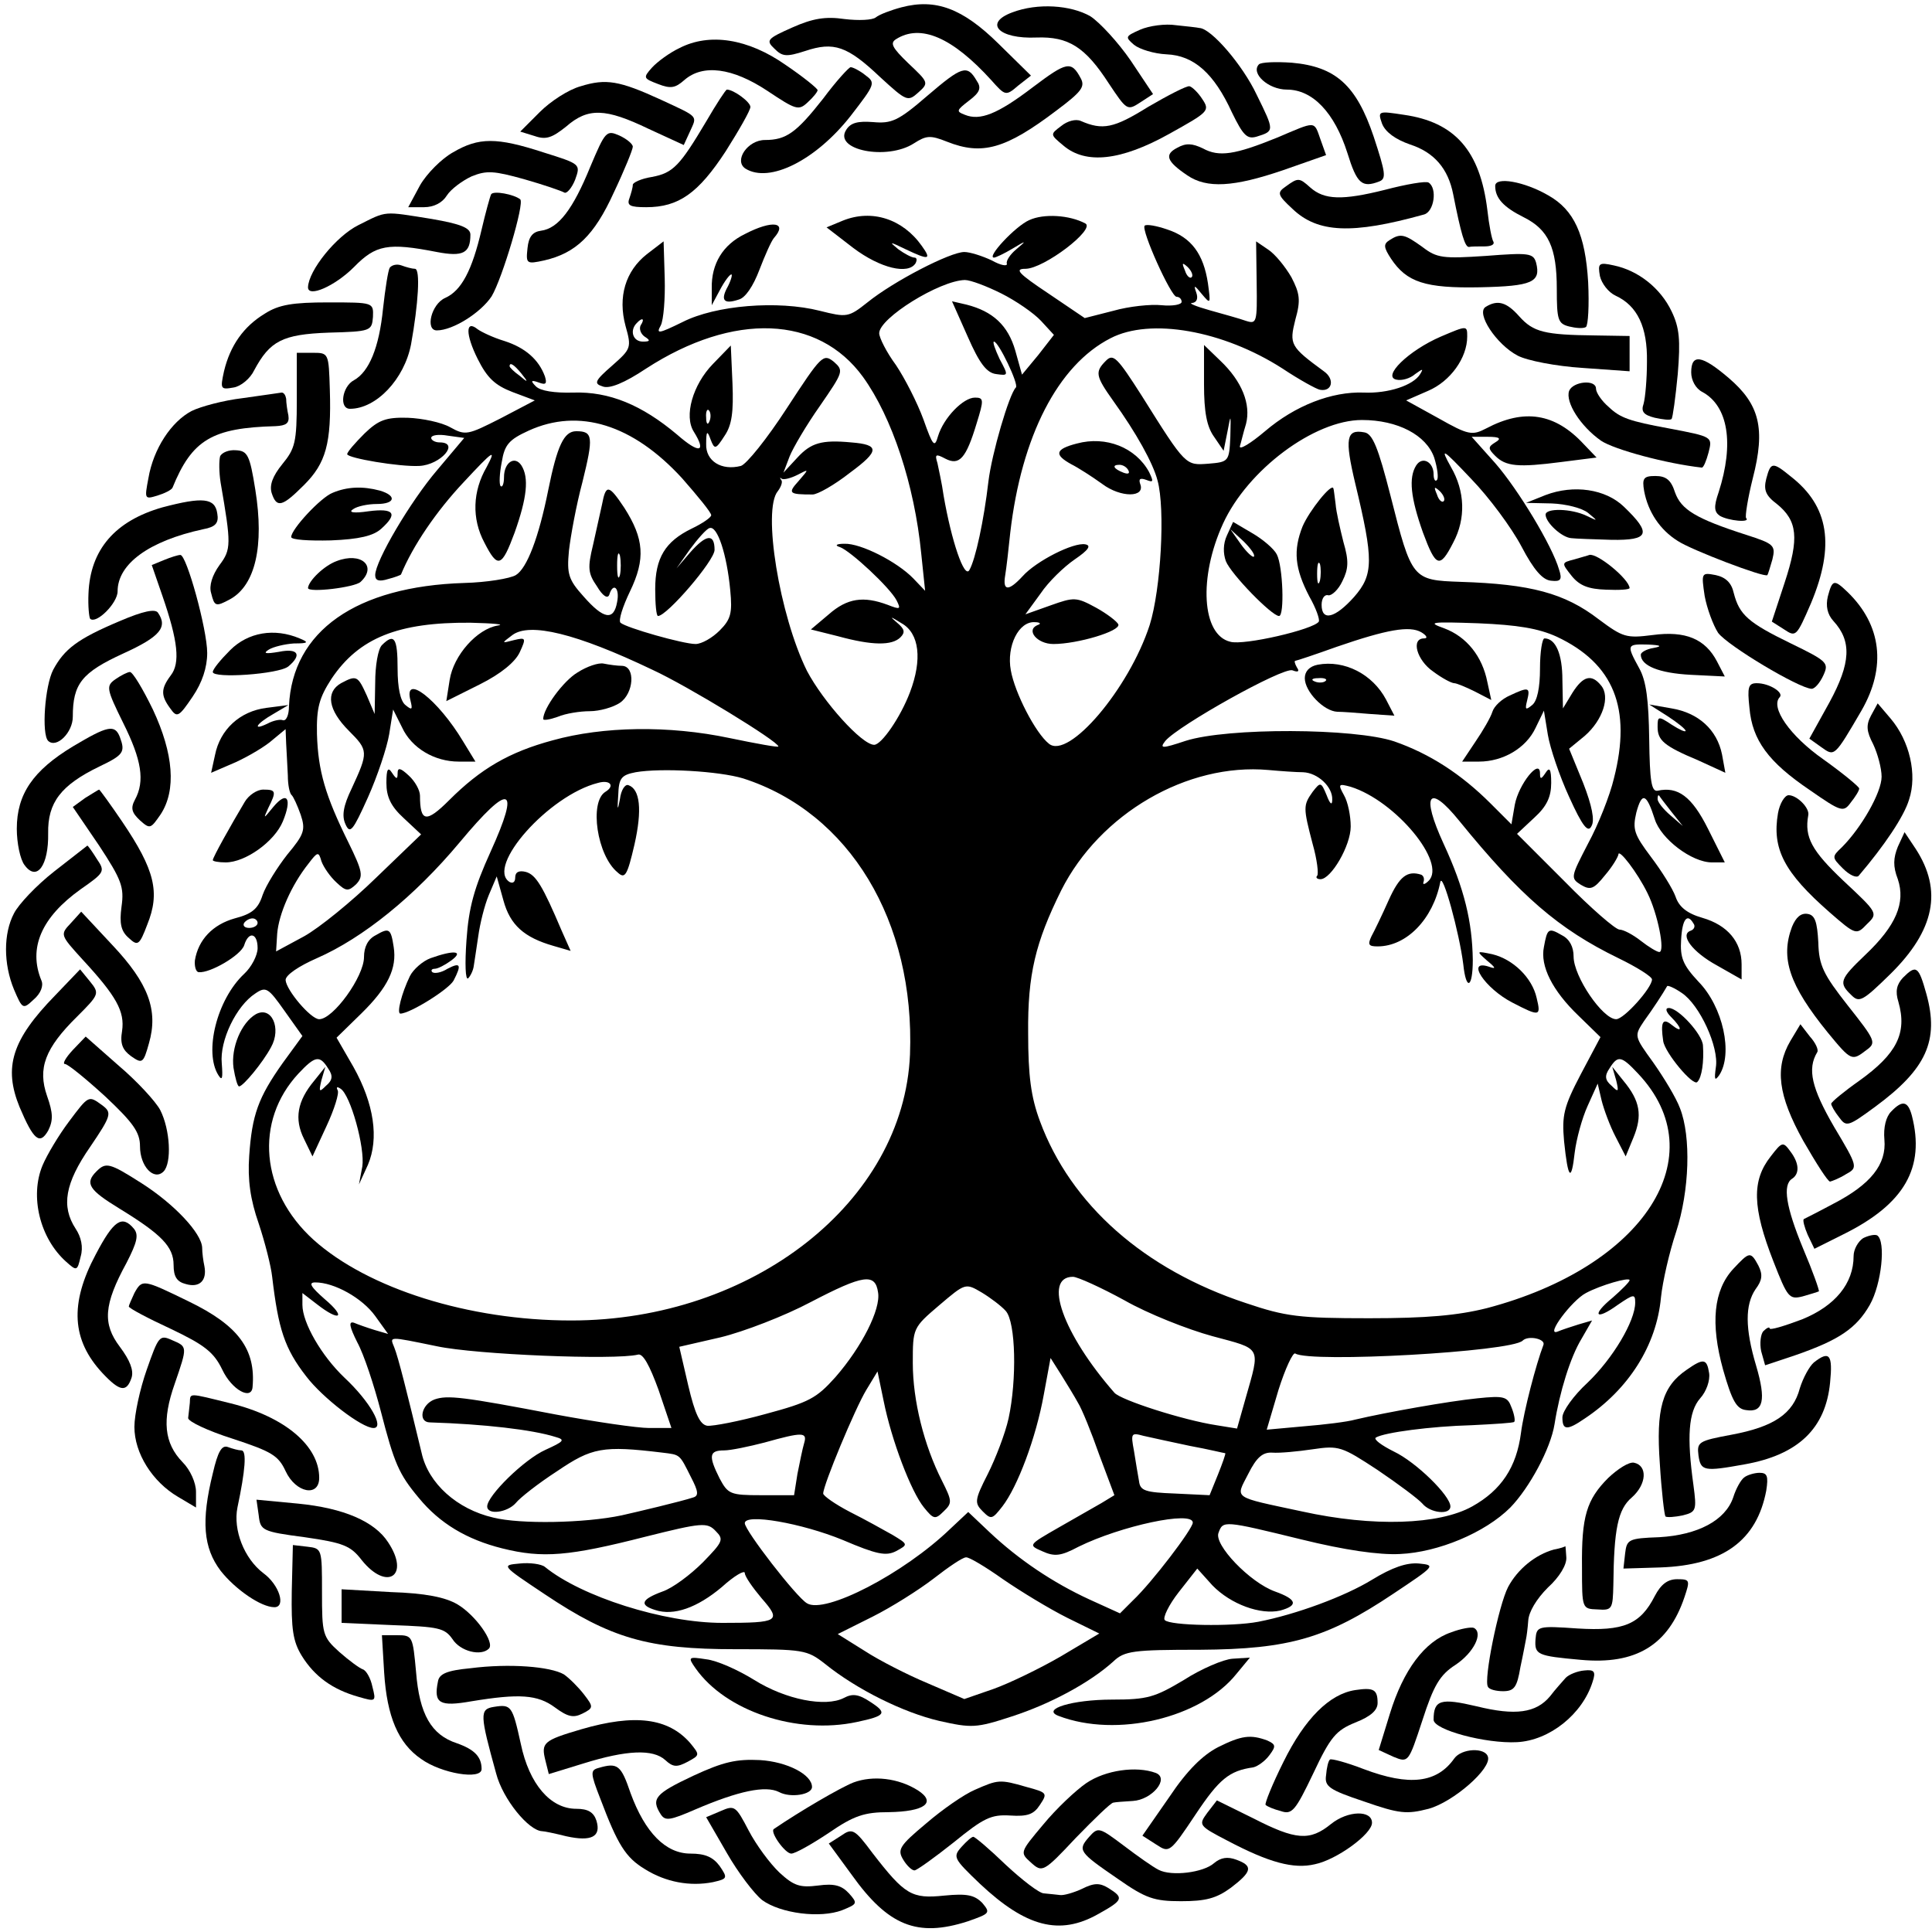 <?xml version="1.0" standalone="no"?>
<!DOCTYPE svg PUBLIC "-//W3C//DTD SVG 20010904//EN"
 "http://www.w3.org/TR/2001/REC-SVG-20010904/DTD/svg10.dtd">
<svg version="1.0" xmlns="http://www.w3.org/2000/svg"
 width="345pt" height="345pt" viewBox="0 0 345 345"
 preserveAspectRatio="xMidYMid meet">
<g transform="translate(0,345) scale(0.1,-0.1)"
fill="#000000" stroke="none">
<path d="M1610 3437 c-19 -5 -40 -13 -46 -18 -6 -5 -31 -6 -56 -3 -34 5 -57 1
-93 -15 -45 -20 -48 -23 -32 -38 14 -14 21 -15 55 -4 51 17 75 9 134 -47 47
-43 49 -44 68 -27 19 17 18 18 -18 52 -29 28 -33 36 -22 43 44 28 101 3 170
-73 25 -28 26 -29 48 -10 l23 18 -58 57 c-64 63 -112 81 -173 65z"/>
<path d="M1808 3428 c-52 -19 -25 -48 43 -45 57 2 87 -17 129 -82 32 -48 33
-49 56 -34 l23 15 -40 60 c-22 32 -55 68 -72 79 -35 20 -94 24 -139 7z"/>
<path d="M2036 3397 c-27 -12 -27 -13 -11 -27 10 -8 36 -16 58 -17 49 -2 85
-34 117 -104 20 -41 27 -48 44 -43 32 10 32 10 0 75 -25 53 -81 118 -102 119
-4 1 -23 3 -42 5 -19 3 -48 -1 -64 -8z"/>
<path d="M1213 3364 c-17 -8 -39 -24 -49 -35 -16 -18 -15 -19 11 -29 23 -9 31
-7 47 7 33 29 86 22 148 -19 51 -34 56 -36 72 -21 10 9 18 19 18 22 0 3 -26
24 -57 45 -67 47 -136 58 -190 30z"/>
<path d="M1844 3294 c-63 -48 -94 -60 -121 -49 -16 6 -15 8 7 25 20 15 23 23
14 36 -17 29 -26 26 -88 -27 -52 -45 -64 -50 -97 -47 -27 2 -40 -1 -48 -14
-23 -36 73 -55 121 -24 22 14 29 15 59 3 63 -25 105 -13 196 56 44 33 51 42
43 57 -17 32 -25 30 -86 -16z"/>
<path d="M2248 3335 c-15 -16 17 -45 50 -45 46 0 85 -41 108 -113 17 -55 26
-63 57 -51 13 5 11 16 -10 80 -31 92 -68 125 -146 132 -29 2 -55 1 -59 -3z"/>
<path d="M1470 3274 c-48 -61 -66 -74 -104 -74 -31 0 -56 -37 -35 -51 43 -27
126 15 188 94 44 57 45 59 26 73 -10 8 -22 14 -26 14 -3 0 -26 -25 -49 -56z"/>
<path d="M1037 3296 c-22 -6 -54 -27 -73 -46 l-35 -35 26 -8 c20 -7 31 -3 56
17 39 34 70 33 147 -4 l63 -29 11 24 c13 29 17 25 -52 57 -74 34 -98 38 -143
24z"/>
<path d="M2050 3259 c-61 -38 -81 -42 -120 -25 -9 4 -24 0 -35 -9 -20 -15 -20
-15 4 -35 40 -34 103 -27 189 21 70 39 73 41 59 62 -7 11 -18 22 -23 23 -5 1
-38 -16 -74 -37z"/>
<path d="M1261 3233 c-47 -79 -59 -92 -97 -99 -19 -3 -34 -10 -34 -14 0 -5 -3
-15 -6 -24 -5 -13 1 -16 30 -16 58 0 93 25 142 100 24 38 44 73 44 79 0 9 -30
31 -42 31 -2 0 -19 -26 -37 -57z"/>
<path d="M2468 3229 c6 -15 24 -28 50 -37 43 -14 68 -43 77 -89 14 -71 21 -94
28 -94 4 1 16 1 28 1 11 0 18 3 16 8 -3 4 -8 30 -11 57 -13 106 -58 157 -149
170 -46 7 -47 7 -39 -16z"/>
<path d="M2280 3204 c-74 -30 -103 -35 -132 -19 -19 9 -30 10 -46 1 -23 -12
-19 -24 18 -49 35 -24 83 -21 171 9 l77 27 -10 28 c-12 34 -7 33 -78 3z"/>
<path d="M1054 3152 c-31 -76 -57 -110 -88 -114 -15 -2 -22 -11 -24 -31 -3
-28 -2 -29 30 -22 56 13 89 44 124 121 19 40 34 77 34 82 0 5 -11 14 -24 20
-23 10 -25 8 -52 -56z"/>
<path d="M809 3178 c-20 -11 -47 -38 -59 -59 l-21 -39 28 0 c18 0 33 8 41 21
7 11 27 26 44 34 27 11 40 10 94 -5 35 -10 67 -21 72 -24 4 -2 13 8 19 23 10
28 10 28 -57 49 -83 27 -115 27 -161 0z"/>
<path d="M2296 3117 c-16 -11 -15 -15 12 -40 45 -43 106 -46 235 -10 18 5 24
47 8 57 -5 3 -40 -3 -78 -13 -76 -19 -108 -18 -133 4 -20 18 -22 18 -44 2z"/>
<path d="M2670 3118 c0 -22 15 -38 51 -56 44 -22 59 -54 59 -128 0 -55 2 -62
22 -67 12 -3 25 -4 30 -1 4 3 6 39 4 80 -5 85 -25 129 -71 155 -43 25 -95 34
-95 17z"/>
<path d="M877 3103 c-2 -4 -10 -33 -17 -63 -17 -73 -36 -109 -65 -122 -25 -11
-36 -58 -15 -58 29 0 79 32 98 61 19 32 59 166 51 173 -11 9 -48 16 -52 9z"/>
<path d="M640 3048 c-40 -20 -89 -81 -90 -111 0 -19 48 2 82 36 39 40 61 44
148 27 47 -9 60 -2 60 31 0 12 -17 19 -69 28 -88 14 -79 15 -131 -11z"/>
<path d="M1505 3056 l-29 -12 48 -37 c48 -36 98 -48 111 -27 3 6 2 10 -2 10
-5 0 -18 7 -29 15 -17 14 -16 14 13 0 42 -20 47 -19 29 6 -34 48 -89 66 -141
45z"/>
<path d="M1838 3057 c-25 -11 -77 -67 -63 -67 3 0 18 7 33 16 25 15 26 15 7
-1 -11 -9 -19 -21 -17 -26 1 -5 -11 -3 -27 6 -17 8 -39 15 -49 15 -25 0 -126
-52 -173 -90 -34 -27 -37 -27 -85 -15 -75 19 -186 10 -245 -20 -43 -21 -48
-22 -39 -6 5 10 8 48 7 84 l-2 66 -30 -23 c-38 -30 -52 -76 -38 -128 11 -39
10 -41 -24 -71 -31 -27 -33 -32 -17 -37 12 -5 39 6 78 32 156 101 307 95 387
-15 52 -72 92 -193 104 -315 l7 -67 -21 22 c-29 30 -94 63 -123 62 -15 0 -18
-3 -8 -6 19 -7 89 -72 101 -95 8 -16 7 -17 -16 -8 -43 16 -72 12 -105 -17
l-32 -27 48 -12 c62 -17 97 -17 112 -2 9 9 7 15 -6 26 -14 12 -13 12 8 -1 32
-18 37 -65 15 -123 -17 -45 -51 -94 -64 -94 -22 0 -91 77 -120 132 -49 99 -80
288 -52 321 6 8 9 17 6 20 -3 4 -2 5 1 2 4 -2 16 1 28 7 21 11 21 11 2 -11
-20 -22 -17 -24 25 -24 9 0 39 17 67 39 53 39 53 50 2 54 -53 5 -72 -1 -96
-27 l-25 -27 11 29 c6 15 30 56 54 90 42 61 43 63 25 79 -19 15 -22 12 -84
-83 -35 -54 -72 -100 -82 -103 -35 -9 -63 9 -62 39 0 24 2 25 8 8 7 -18 9 -18
25 7 13 19 16 43 14 93 l-3 68 -32 -33 c-36 -37 -52 -93 -34 -121 23 -37 10
-40 -30 -5 -63 53 -121 77 -185 75 -34 -1 -59 3 -67 11 -10 10 -9 12 5 7 13
-5 15 -2 11 11 -11 30 -35 51 -72 63 -20 6 -41 16 -48 21 -22 18 -22 -9 0 -53
17 -34 31 -47 62 -59 l40 -15 -61 -32 c-59 -30 -63 -31 -90 -16 -16 9 -50 16
-76 17 -39 1 -52 -4 -77 -28 -17 -17 -31 -33 -31 -37 0 -7 94 -23 129 -21 38
2 73 42 36 42 -8 0 -15 4 -15 8 0 5 13 7 30 4 l29 -4 -48 -57 c-48 -56 -111
-163 -111 -188 0 -10 7 -12 23 -7 12 3 22 7 23 8 21 51 63 113 112 165 53 57
59 61 41 27 -25 -43 -27 -92 -4 -135 24 -47 31 -44 54 18 22 62 26 98 12 120
-12 18 -31 5 -31 -21 0 -12 -3 -19 -6 -16 -3 3 -2 23 2 43 5 31 13 40 48 56
90 41 186 11 274 -85 28 -32 52 -61 52 -66 0 -4 -16 -15 -35 -24 -47 -23 -65
-52 -65 -108 0 -27 2 -48 5 -48 16 0 101 99 101 118 0 30 -15 28 -44 -5 l-24
-28 24 34 c14 19 30 37 35 38 14 5 31 -47 37 -111 4 -41 1 -52 -19 -72 -13
-13 -32 -24 -43 -24 -22 0 -124 29 -134 38 -4 4 4 29 17 56 28 58 25 94 -10
149 -28 42 -33 43 -40 6 -3 -13 -10 -45 -16 -72 -10 -41 -9 -51 7 -74 10 -17
19 -23 22 -15 7 23 19 12 14 -13 -6 -34 -24 -31 -60 10 -27 30 -30 40 -26 82
3 26 13 81 24 122 20 81 19 91 -11 91 -22 0 -34 -26 -50 -105 -17 -85 -38
-140 -58 -152 -10 -6 -52 -13 -92 -14 -193 -6 -307 -86 -313 -220 0 -16 -5
-27 -11 -25 -5 2 -18 -1 -27 -6 -29 -14 -20 0 10 17 l27 16 -39 -5 c-48 -6
-83 -39 -92 -84 l-7 -32 44 19 c24 11 54 29 66 40 l23 19 1 -26 c1 -15 2 -40
3 -57 0 -16 3 -32 7 -35 3 -3 10 -18 16 -35 9 -27 6 -35 -24 -71 -18 -23 -38
-55 -44 -72 -8 -25 -19 -34 -50 -42 -39 -11 -65 -38 -71 -75 -1 -11 2 -21 7
-21 20 -2 75 30 81 48 8 26 24 22 24 -5 0 -13 -11 -34 -24 -46 -49 -46 -72
-140 -46 -181 7 -11 8 -5 6 21 -4 41 26 103 60 125 19 13 23 10 52 -31 l32
-45 -35 -48 c-44 -62 -55 -93 -60 -166 -3 -43 2 -78 17 -121 11 -33 22 -76 24
-95 11 -93 22 -128 61 -178 29 -38 99 -92 120 -92 20 0 -6 47 -52 90 -41 39
-75 98 -75 130 l0 21 26 -20 c41 -32 53 -24 14 9 -25 22 -30 30 -17 30 34 0
84 -28 107 -60 l23 -32 -24 7 c-13 4 -30 10 -37 13 -10 3 -8 -7 6 -35 12 -22
30 -77 42 -123 24 -93 32 -112 68 -155 37 -45 85 -74 149 -90 72 -18 119 -14
256 21 100 25 110 26 125 10 15 -15 13 -19 -23 -56 -22 -22 -54 -46 -72 -52
-38 -14 -42 -24 -13 -33 33 -11 75 4 119 41 22 20 41 31 41 25 0 -6 14 -26 30
-45 36 -41 31 -44 -70 -44 -105 0 -252 47 -317 100 -6 5 -27 8 -45 6 -33 -3
-33 -3 45 -55 118 -79 185 -98 340 -98 122 0 128 -1 160 -26 57 -46 140 -87
204 -102 58 -13 66 -13 130 8 68 22 139 60 181 98 20 19 35 21 155 21 160 1
227 21 345 100 75 50 76 51 46 54 -22 2 -48 -7 -84 -29 -49 -30 -136 -62 -203
-75 -47 -9 -158 -7 -167 3 -4 4 7 27 25 50 l33 42 27 -30 c33 -34 86 -53 121
-45 33 9 30 20 -9 34 -45 16 -110 84 -101 105 8 22 9 22 148 -12 77 -19 139
-28 176 -26 68 3 152 38 197 83 34 35 72 105 79 149 9 57 28 119 48 152 l19
33 -24 -7 c-13 -4 -31 -10 -38 -13 -22 -8 26 56 51 69 26 14 78 29 78 23 0 -3
-14 -17 -30 -31 -39 -32 -31 -42 9 -13 28 19 31 20 31 4 0 -33 -40 -100 -85
-143 -25 -23 -45 -51 -45 -62 0 -23 8 -24 40 -2 78 52 128 130 136 216 3 29
15 81 27 117 24 74 27 170 7 221 -7 19 -29 55 -48 82 -34 47 -34 47 -16 74 16
22 33 48 41 62 1 2 13 -3 26 -12 32 -21 67 -97 61 -133 -3 -22 -2 -25 6 -14
25 38 7 122 -37 167 -28 30 -33 43 -31 75 2 37 11 48 22 29 4 -5 1 -11 -5 -13
-20 -7 3 -38 47 -62 l44 -25 0 27 c0 40 -25 70 -70 83 -28 8 -42 20 -48 38 -5
14 -25 46 -44 71 -30 40 -33 49 -26 79 10 37 18 35 33 -12 11 -35 66 -77 102
-77 l23 0 -30 60 c-29 58 -54 76 -90 68 -11 -2 -14 17 -15 92 -1 69 -5 104
-18 127 -23 42 -22 43 16 42 23 -1 26 -3 10 -6 -13 -2 -23 -8 -23 -12 0 -20
33 -33 89 -36 l61 -3 -14 27 c-21 40 -56 55 -115 47 -47 -6 -53 -4 -96 28 -61
47 -122 63 -247 67 -86 3 -87 4 -125 154 -22 86 -32 111 -47 113 -32 6 -35
-11 -16 -91 33 -137 33 -163 -2 -203 -34 -38 -58 -44 -58 -14 0 11 5 19 12 17
6 -1 18 10 25 25 11 22 12 36 2 70 -6 24 -13 54 -14 68 -2 14 -3 26 -4 28 -3
10 -43 -40 -55 -68 -17 -43 -14 -75 12 -125 12 -21 19 -41 17 -45 -9 -14 -134
-43 -158 -36 -51 12 -57 115 -13 211 44 96 163 185 248 185 64 0 115 -27 129
-67 6 -19 8 -37 5 -40 -3 -4 -6 1 -6 10 0 22 -20 33 -31 16 -14 -22 -10 -58
12 -120 23 -62 30 -65 54 -18 23 43 21 92 -4 135 -20 36 -16 34 36 -21 32 -33
72 -87 90 -121 22 -42 38 -60 53 -61 17 -2 20 2 14 20 -12 42 -73 143 -114
190 l-42 47 29 0 c21 0 25 -3 13 -10 -13 -8 -13 -11 0 -24 19 -19 41 -21 118
-11 l63 8 -23 24 c-51 55 -106 64 -174 28 -25 -13 -32 -12 -85 18 l-58 32 39
17 c40 17 70 59 70 97 0 20 0 20 -47 0 -58 -25 -106 -72 -79 -77 9 -2 24 2 33
10 14 10 15 10 9 0 -12 -20 -57 -35 -101 -33 -57 2 -122 -23 -176 -69 -26 -22
-46 -34 -45 -27 2 6 6 24 11 40 9 35 -7 76 -46 113 l-29 28 0 -70 c0 -50 5
-76 18 -94 l17 -25 7 35 c6 32 6 31 5 -10 -2 -44 -3 -45 -39 -48 -41 -3 -40
-5 -119 121 -44 69 -51 76 -64 63 -20 -20 -19 -27 13 -72 41 -57 71 -111 79
-142 14 -51 6 -194 -14 -258 -37 -114 -145 -241 -180 -212 -24 19 -61 91 -68
131 -8 43 14 88 43 86 9 0 12 -3 5 -5 -22 -9 -1 -34 28 -34 43 0 120 23 116
35 -2 5 -20 19 -40 30 -35 19 -39 19 -81 4 l-45 -16 27 37 c14 21 42 48 61 61
25 17 30 25 19 27 -21 4 -88 -30 -112 -57 -25 -27 -36 -27 -31 2 2 12 6 46 9
76 20 172 85 299 179 347 71 37 201 14 307 -54 30 -20 61 -37 67 -38 22 -4 27
19 7 33 -60 44 -62 48 -51 92 10 35 8 47 -7 76 -11 19 -29 41 -41 49 l-22 15
1 -75 c1 -70 0 -73 -19 -67 -11 4 -40 12 -65 19 -25 7 -39 13 -31 13 8 1 11 8
7 19 -5 14 -3 13 10 -3 16 -19 16 -18 11 19 -8 53 -30 82 -72 96 -20 7 -38 10
-41 7 -7 -7 47 -127 57 -127 5 0 9 -4 9 -9 0 -5 -16 -8 -36 -6 -19 2 -58 -2
-86 -10 l-51 -13 -65 44 c-54 36 -61 44 -41 44 33 0 126 71 107 81 -28 15 -74
18 -100 6z m290 -102 c-3 -3 -9 2 -12 12 -6 14 -5 15 5 6 7 -7 10 -15 7 -18z
m-340 -29 c26 -13 58 -35 71 -49 l23 -25 -28 -36 -29 -35 -12 43 c-13 45 -40
70 -87 82 l-26 6 28 -63 c21 -48 34 -65 51 -67 22 -3 22 -3 6 27 -8 17 -13 31
-10 31 8 0 45 -77 39 -82 -12 -12 -43 -118 -49 -168 -8 -69 -23 -139 -34 -158
-9 -16 -32 52 -46 133 -3 22 -9 48 -11 58 -5 16 -3 17 14 8 25 -13 37 0 56 63
13 42 13 46 -3 46 -21 0 -56 -36 -66 -69 -6 -21 -9 -18 -26 30 -11 30 -33 73
-49 97 -17 23 -30 49 -30 57 0 27 108 94 153 95 10 0 39 -11 65 -24z m-644
-57 c-3 -6 0 -15 7 -20 11 -7 10 -9 -3 -9 -18 0 -24 20 -11 33 10 11 15 8 7
-4z m-213 -86 c13 -16 12 -17 -3 -4 -10 7 -18 15 -18 17 0 8 8 3 21 -13z m336
-85 c-3 -8 -6 -5 -6 6 -1 11 2 17 5 13 3 -3 4 -12 1 -19z m1311 -143 c-3 -3
-9 2 -12 12 -6 14 -5 15 5 6 7 -7 10 -15 7 -18z m-1471 -132 c-3 -10 -5 -2 -5
17 0 19 2 27 5 18 2 -10 2 -26 0 -35z m1250 -10 c-3 -10 -5 -4 -5 12 0 17 2
24 5 18 2 -7 2 -21 0 -30z m-1468 -80 c-37 -6 -79 -53 -86 -97 l-6 -38 60 30
c38 19 63 40 71 57 12 26 11 27 -10 22 -23 -6 -23 -6 -3 9 31 23 114 3 250
-62 63 -29 225 -128 225 -137 0 -2 -39 5 -87 15 -109 23 -226 21 -316 -4 -78
-21 -129 -51 -185 -107 -41 -41 -52 -39 -52 8 0 10 -9 26 -20 36 -15 14 -20
15 -20 4 0 -11 -2 -11 -10 1 -7 11 -10 7 -10 -18 0 -25 8 -42 31 -63 l31 -29
-80 -77 c-44 -43 -102 -90 -129 -105 l-50 -27 2 32 c3 35 25 86 56 125 16 21
18 22 23 4 4 -11 16 -28 27 -38 17 -16 21 -16 35 -3 13 14 12 22 -14 75 -41
83 -54 127 -56 193 -1 47 4 65 26 99 49 73 119 101 248 100 41 -1 63 -3 49 -5z
m1891 -20 c102 -48 134 -128 102 -253 -7 -30 -28 -83 -46 -116 -31 -60 -32
-62 -13 -74 17 -10 23 -8 43 17 13 15 23 32 24 37 0 12 34 -32 52 -69 18 -36
32 -105 21 -105 -4 0 -19 9 -33 20 -14 11 -31 20 -38 20 -7 0 -51 38 -98 86
l-85 85 31 29 c22 20 30 37 30 62 0 25 -3 29 -10 18 -8 -12 -10 -12 -10 -1 0
28 -38 -19 -45 -56 l-6 -35 -37 37 c-53 53 -109 89 -172 111 -71 24 -298 25
-373 1 -42 -14 -47 -14 -36 0 24 28 210 132 227 126 10 -4 13 -2 8 5 -4 7 -5
12 -3 12 2 0 35 11 74 25 90 31 130 38 151 26 10 -6 12 -11 5 -11 -24 0 -13
-39 16 -59 16 -12 33 -21 38 -21 4 0 21 -7 37 -15 l29 -15 -7 32 c-9 46 -37
81 -77 96 -31 11 -25 12 61 9 70 -3 107 -9 140 -24z m-1453 -253 c190 -61 307
-255 298 -493 -11 -263 -281 -475 -605 -475 -183 0 -363 57 -460 144 -95 86
-106 212 -27 297 30 32 38 33 53 9 9 -13 8 -21 -4 -31 -12 -12 -13 -11 -8 10
l7 24 -20 -25 c-30 -36 -36 -68 -18 -104 l15 -31 25 54 c14 30 23 59 20 64 -3
6 -1 7 5 3 18 -11 44 -106 39 -139 l-6 -32 16 35 c20 47 11 109 -26 175 l-30
52 44 43 c48 47 64 81 58 119 -5 33 -8 35 -32 21 -14 -7 -21 -21 -21 -39 0
-35 -55 -111 -80 -111 -15 0 -59 52 -60 70 0 9 24 25 56 39 82 36 174 110 255
207 90 108 109 102 55 -17 -29 -64 -39 -99 -43 -158 -3 -42 -2 -72 3 -68 4 4
9 14 10 22 1 7 5 32 8 53 3 22 11 55 19 74 l14 33 12 -43 c12 -44 37 -66 89
-81 l31 -9 -16 36 c-34 80 -46 100 -64 105 -12 3 -19 0 -19 -10 0 -8 -4 -11
-10 -8 -43 27 70 155 158 177 21 6 31 -5 13 -16 -29 -18 -15 -114 22 -144 13
-12 17 -6 30 50 14 62 10 99 -11 106 -6 2 -13 -9 -15 -25 -4 -22 -5 -20 -3 7
1 30 5 36 31 41 46 8 149 2 192 -11z m1000 11 c26 -1 53 -26 52 -49 0 -11 -4
-8 -10 8 -10 24 -11 24 -25 6 -17 -24 -17 -28 0 -93 8 -28 11 -54 8 -57 -3 -3
0 -6 6 -6 19 0 54 60 54 94 0 19 -5 44 -12 56 -11 20 -10 21 12 15 80 -25 172
-136 139 -168 -7 -7 -11 -7 -9 -2 2 6 0 11 -4 13 -25 8 -39 -3 -58 -45 -12
-27 -26 -56 -31 -65 -7 -15 -5 -18 11 -18 52 0 99 49 112 115 4 19 34 -91 41
-147 5 -48 17 -43 17 8 -1 68 -15 127 -52 207 -41 89 -27 109 28 41 109 -134
177 -193 284 -245 33 -16 60 -33 60 -38 0 -15 -50 -71 -64 -71 -24 0 -76 76
-76 112 0 17 -7 31 -21 38 -24 14 -26 12 -32 -21 -7 -34 15 -78 62 -123 l39
-38 -35 -66 c-31 -59 -34 -74 -30 -120 7 -68 13 -74 19 -20 3 24 13 61 23 83
l18 40 7 -30 c4 -16 15 -46 25 -65 l18 -35 14 34 c16 39 12 65 -18 101 l-20
25 7 -24 c5 -21 4 -22 -8 -10 -12 10 -13 18 -4 31 15 24 21 23 51 -9 139 -147
11 -345 -270 -419 -52 -13 -107 -18 -210 -18 -125 0 -149 3 -220 27 -182 60
-313 176 -368 325 -16 43 -21 81 -21 157 -1 105 13 162 59 255 69 137 225 228
370 215 22 -2 50 -4 62 -4z m658 -71 l20 -25 -22 19 c-13 11 -23 24 -23 29 0
6 1 8 3 6 1 -2 11 -15 22 -29z m-2525 -198 c0 -5 -7 -9 -15 -9 -8 0 -12 4 -9
9 3 4 9 8 15 8 5 0 9 -4 9 -8z m1108 -660 c5 -30 -29 -97 -76 -151 -34 -38
-47 -45 -125 -66 -47 -13 -94 -22 -104 -21 -13 2 -22 21 -34 72 l-16 69 74 17
c41 10 114 38 161 63 94 49 115 52 120 17z m440 -14 c42 -24 113 -52 157 -64
89 -24 86 -17 59 -112 l-15 -53 -37 6 c-59 9 -171 45 -182 58 -92 105 -128
207 -74 207 8 0 50 -19 92 -42z m-212 -19 c18 -20 20 -123 5 -192 -6 -27 -23
-71 -37 -99 -24 -47 -24 -52 -9 -67 15 -15 17 -14 35 9 27 35 60 122 74 200
l12 65 19 -30 c10 -16 24 -39 30 -50 7 -11 24 -53 38 -93 l27 -72 -23 -14
c-12 -7 -47 -27 -77 -44 -54 -31 -54 -31 -29 -42 22 -10 33 -9 65 8 75 37 204
65 204 43 0 -11 -73 -107 -107 -139 l-23 -23 -55 25 c-65 30 -126 71 -178 120
l-38 36 -32 -30 c-83 -80 -224 -153 -256 -133 -19 11 -111 130 -111 143 0 18
102 0 175 -30 61 -26 77 -29 95 -20 22 12 22 12 -6 29 -16 9 -50 28 -76 41
-27 14 -48 29 -48 33 0 15 57 152 77 185 l20 33 11 -53 c14 -70 49 -162 72
-190 17 -21 20 -22 35 -7 16 15 15 19 -3 55 -32 63 -52 143 -52 210 0 62 0 63
47 103 47 40 47 40 76 23 15 -9 35 -24 43 -33z m-1016 -63 c70 -15 318 -25
359 -15 9 3 21 -19 37 -63 l23 -68 -40 0 c-21 0 -96 11 -166 24 -167 32 -194
35 -217 27 -24 -9 -30 -41 -8 -41 96 -3 183 -13 224 -26 18 -5 15 -8 -18 -23
-38 -17 -104 -82 -104 -101 0 -16 36 -11 51 6 7 9 40 35 74 57 62 42 81 46
188 33 32 -4 30 -2 51 -44 13 -25 14 -33 4 -36 -21 -7 -101 -26 -128 -32 -66
-14 -181 -16 -229 -4 -65 15 -116 61 -128 115 -26 108 -42 172 -49 189 -8 20
-12 20 76 2z m1976 2 c-13 -34 -35 -118 -40 -157 -8 -61 -35 -102 -87 -131
-59 -33 -177 -37 -304 -9 -126 27 -119 22 -96 67 15 30 26 39 43 38 13 -1 45
2 72 6 47 7 52 5 116 -37 37 -25 73 -52 80 -60 14 -17 50 -21 50 -5 0 19 -61
79 -101 98 -22 11 -37 22 -32 25 15 9 98 20 171 22 40 2 75 4 76 6 2 2 0 14
-5 26 -7 19 -13 21 -61 16 -50 -5 -163 -25 -218 -38 -14 -4 -55 -9 -92 -12
l-66 -6 21 71 c12 38 26 68 30 65 27 -17 386 3 406 23 10 10 42 3 37 -8z
m-1320 -175 c-3 -10 -8 -35 -12 -55 l-6 -38 -59 0 c-55 0 -59 2 -74 30 -20 40
-19 50 8 50 12 0 45 7 72 14 68 19 77 19 71 -1z m689 -5 c33 -6 61 -13 63 -13
1 -1 -5 -18 -13 -38 l-15 -37 -62 3 c-53 2 -62 5 -64 22 -2 11 -6 35 -9 54 -6
32 -5 33 17 27 13 -3 50 -11 83 -18z m-334 -238 c32 -22 83 -53 115 -69 l57
-28 -69 -41 c-38 -22 -92 -48 -120 -58 l-52 -18 -65 28 c-36 15 -87 41 -113
58 l-48 30 62 31 c34 17 83 48 109 68 27 21 52 38 58 38 5 1 35 -17 66 -39z"/>
<path d="M682 2298 c-7 -7 -12 -37 -12 -67 l-1 -56 -14 33 c-16 35 -18 37 -46
22 -28 -16 -23 -48 14 -85 35 -35 35 -38 5 -103 -15 -31 -18 -49 -11 -64 8
-18 13 -12 40 48 17 38 34 89 38 113 l7 44 16 -32 c17 -37 58 -61 101 -61 l30
0 -22 36 c-45 75 -107 123 -94 73 4 -16 3 -18 -9 -8 -9 7 -14 31 -14 65 0 55
-6 64 -28 42z"/>
<path d="M1031 2249 c-25 -15 -61 -64 -61 -83 0 -3 12 -1 26 4 14 6 40 10 57
10 18 0 42 7 54 15 25 17 28 65 4 66 -9 0 -23 2 -33 4 -9 2 -30 -5 -47 -16z"/>
<path d="M2750 2256 c0 -34 -5 -58 -14 -65 -12 -10 -13 -8 -9 8 6 24 3 25 -31
9 -14 -6 -28 -19 -31 -29 -3 -10 -17 -34 -30 -53 l-24 -36 30 0 c43 0 84 24
101 60 l15 31 7 -43 c4 -24 21 -74 38 -111 24 -53 34 -65 40 -52 6 10 1 36
-15 77 l-25 61 28 23 c32 28 46 70 29 90 -17 21 -32 17 -51 -13 l-17 -28 -1
51 c0 46 -12 74 -32 74 -4 0 -8 -24 -8 -54z"/>
<path d="M2353 2263 c-15 -3 -23 -12 -23 -24 0 -24 34 -59 58 -60 9 0 36 -2
59 -4 l43 -3 -15 29 c-24 45 -74 71 -122 62z m14 -29 c-3 -3 -12 -4 -19 -1 -8
3 -5 6 6 6 11 1 17 -2 13 -5z"/>
<path d="M769 1739 c-14 -5 -31 -20 -37 -32 -15 -31 -24 -67 -17 -67 17 0 86
43 95 59 15 29 12 33 -11 21 -11 -7 -23 -9 -27 -6 -3 3 -1 6 4 6 6 0 19 7 30
15 23 17 5 19 -37 4z"/>
<path d="M2655 1735 c17 -14 17 -16 3 -11 -41 13 -6 -39 42 -64 50 -26 52 -25
44 8 -8 36 -42 69 -79 78 -29 6 -29 6 -10 -11z"/>
<path d="M1330 3032 c-39 -19 -60 -53 -59 -97 l0 -30 15 28 c8 15 17 27 20 27
2 0 0 -9 -6 -21 -14 -25 -8 -33 19 -24 12 3 26 24 37 53 10 26 21 51 26 57 25
28 -2 33 -52 7z"/>
<path d="M2481 3021 c-11 -7 -10 -13 3 -33 28 -42 61 -53 159 -51 93 2 109 9
100 44 -5 17 -13 18 -90 12 -76 -5 -87 -4 -113 16 -32 23 -39 25 -59 12z"/>
<path d="M696 2972 c-3 -5 -8 -37 -12 -73 -7 -70 -25 -113 -52 -128 -21 -11
-27 -51 -7 -51 47 0 97 53 109 115 13 72 17 135 7 135 -5 0 -16 3 -24 6 -8 3
-17 1 -21 -4z"/>
<path d="M2857 2957 c3 -13 15 -29 28 -35 39 -18 57 -56 56 -118 0 -31 -3 -64
-6 -75 -5 -14 0 -20 20 -25 14 -3 28 -5 30 -2 2 2 7 38 11 80 5 61 3 83 -11
112 -20 42 -60 73 -103 82 -27 6 -29 4 -25 -19z"/>
<path d="M473 2890 c-38 -23 -62 -57 -73 -103 -7 -32 -6 -33 17 -29 13 2 30
16 37 31 28 52 50 64 133 67 75 2 77 3 79 28 1 26 1 26 -80 26 -63 0 -88 -4
-113 -20z"/>
<path d="M2653 2902 c-18 -11 19 -67 57 -87 17 -9 69 -19 116 -22 l84 -6 0 32
0 31 -62 1 c-90 1 -110 6 -135 34 -23 26 -39 30 -60 17z"/>
<path d="M530 2736 c0 -76 -3 -87 -26 -115 -17 -21 -23 -37 -19 -51 9 -28 19
-25 58 14 39 39 49 74 46 170 -2 65 -2 66 -30 66 l-29 0 0 -84z"/>
<path d="M3020 2785 c0 -14 8 -29 20 -35 46 -25 57 -92 29 -179 -9 -26 -8 -35
2 -42 15 -9 56 -13 47 -4 -2 3 3 35 12 71 23 89 12 132 -43 179 -48 41 -67 44
-67 10z"/>
<path d="M2802 2752 c-7 -20 20 -63 57 -89 24 -16 117 -41 180 -48 3 0 8 12
12 27 7 28 8 28 -71 43 -71 13 -87 19 -107 38 -13 11 -23 26 -23 33 0 17 -41
13 -48 -4z"/>
<path d="M433 2739 c-34 -4 -75 -15 -91 -23 -36 -19 -68 -67 -77 -120 -7 -37
-7 -38 16 -31 13 4 25 10 27 14 35 86 71 107 184 110 19 1 25 5 23 19 -2 9 -4
23 -4 30 -1 6 -4 11 -8 11 -5 -1 -36 -5 -70 -10z"/>
<path d="M1923 2658 c-39 -10 -41 -20 -10 -37 12 -6 37 -22 55 -35 33 -25 78
-25 68 0 -3 9 0 11 11 7 13 -5 13 -3 5 14 -24 44 -77 65 -129 51z m92 -48 c3
-6 -1 -7 -9 -4 -18 7 -21 14 -7 14 6 0 13 -4 16 -10z"/>
<path d="M393 2635 c-2 -8 -2 -28 1 -47 19 -110 19 -119 -2 -147 -13 -18 -19
-37 -15 -50 6 -24 8 -25 34 -11 45 25 61 95 45 195 -10 63 -14 70 -35 71 -12
1 -25 -4 -28 -11z"/>
<path d="M3154 2595 c-5 -20 -1 -30 19 -45 37 -30 40 -61 14 -140 l-23 -70 22
-14 c21 -14 22 -13 48 47 43 103 32 173 -36 226 -33 27 -36 26 -44 -4z"/>
<path d="M2936 2573 c7 -37 28 -69 60 -89 24 -16 155 -66 160 -61 1 1 5 14 9
28 6 25 3 28 -47 44 -90 29 -116 45 -127 76 -7 22 -16 29 -35 29 -21 0 -24 -4
-20 -27z"/>
<path d="M594 2570 c-21 -8 -74 -65 -74 -79 0 -5 32 -7 71 -6 50 2 76 8 90 21
30 27 23 37 -23 31 -27 -4 -37 -2 -27 4 7 5 26 9 42 9 33 0 36 15 5 24 -30 8
-58 7 -84 -4z"/>
<path d="M2760 2566 l-35 -14 46 -1 c25 -1 54 -8 65 -17 18 -15 18 -15 -3 -5
-27 13 -73 14 -73 2 0 -14 29 -41 46 -42 8 -1 40 -2 72 -3 67 -1 72 11 22 59
-33 32 -90 40 -140 21z"/>
<path d="M290 2544 c-84 -24 -129 -75 -132 -154 -1 -22 1 -42 3 -45 11 -10 49
28 49 49 0 49 56 90 153 111 22 4 28 11 25 28 -4 28 -26 30 -98 11z"/>
<path d="M2191 2494 c-7 -15 -7 -32 -2 -46 9 -23 82 -98 95 -98 10 0 7 89 -4
110 -5 10 -25 27 -44 38 l-34 20 -11 -24z m48 -38 c-2 -2 -13 8 -23 22 l-19
27 24 -22 c12 -12 21 -24 18 -27z"/>
<path d="M293 2450 l-22 -9 19 -55 c28 -81 32 -120 15 -142 -18 -24 -18 -36
-1 -59 12 -17 15 -16 40 21 17 25 26 52 26 78 0 42 -37 176 -48 175 -4 0 -17
-4 -29 -9z"/>
<path d="M601 2448 c-22 -8 -50 -35 -51 -48 0 -9 84 1 94 11 30 28 1 54 -43
37z"/>
<path d="M2811 2451 c-23 -6 -23 -6 -4 -30 14 -17 30 -23 61 -24 23 -1 42 0
42 3 -1 16 -58 63 -72 59 -2 -1 -14 -4 -27 -8z"/>
<path d="M3044 2386 c4 -22 15 -52 24 -66 17 -23 144 -99 167 -100 6 0 15 11
21 24 10 22 8 25 -58 57 -76 37 -92 51 -102 90 -4 18 -14 28 -32 32 -26 5 -26
4 -20 -37z"/>
<path d="M3264 2385 c-4 -17 -1 -32 10 -44 33 -36 31 -75 -7 -145 l-36 -65 21
-15 c24 -17 23 -19 72 65 45 78 36 153 -25 212 -24 23 -27 22 -35 -8z"/>
<path d="M214 2341 c-76 -32 -99 -50 -119 -87 -15 -29 -21 -115 -9 -127 15
-14 44 15 44 43 0 59 16 79 90 113 66 30 80 47 62 73 -5 7 -26 3 -68 -15z"/>
<path d="M411 2289 c-17 -17 -31 -34 -31 -39 0 -12 118 -4 135 10 25 21 17 33
-17 26 -24 -4 -29 -3 -18 4 8 5 29 10 45 11 26 0 27 2 10 9 -45 19 -92 11
-124 -21z"/>
<path d="M206 2237 c-17 -12 -16 -17 14 -78 33 -66 39 -104 21 -137 -8 -15 -6
-23 9 -37 18 -16 19 -15 37 11 28 43 23 108 -14 187 -18 37 -36 67 -41 67 -4
0 -16 -6 -26 -13z"/>
<path d="M3124 2186 c5 -58 34 -97 108 -147 56 -39 60 -40 73 -22 8 10 15 21
15 25 0 3 -29 27 -64 52 -60 42 -95 93 -78 111 8 8 -18 25 -41 25 -15 0 -17
-7 -13 -44z"/>
<path d="M2978 2171 c17 -11 32 -23 32 -26 0 -3 -11 2 -25 11 -24 16 -25 15
-25 -4 0 -24 11 -34 73 -60 l48 -22 -6 33 c-9 44 -42 74 -90 82 l-40 7 33 -21z"/>
<path d="M3341 2172 c-9 -17 -8 -28 4 -51 8 -17 15 -43 15 -58 0 -28 -36 -91
-71 -126 -18 -17 -18 -18 2 -38 12 -12 24 -17 28 -13 46 54 81 106 90 136 15
45 1 105 -33 145 l-23 27 -12 -22z"/>
<path d="M130 2117 c-71 -43 -100 -85 -100 -147 0 -25 6 -55 14 -65 22 -30 43
0 42 57 -1 55 23 86 91 119 44 21 47 26 37 53 -9 23 -22 20 -84 -17z"/>
<path d="M152 2025 l-22 -16 47 -69 c40 -61 45 -74 40 -109 -4 -30 -1 -44 13
-56 16 -15 19 -13 33 24 23 57 14 97 -45 184 -21 31 -40 57 -41 57 -1 0 -12
-7 -25 -15z"/>
<path d="M437 2018 c-25 -42 -57 -99 -57 -104 0 -2 10 -4 23 -4 35 0 87 37
102 73 17 41 8 56 -17 26 -18 -22 -18 -22 -9 -2 15 30 14 33 -9 33 -11 0 -26
-10 -33 -22z"/>
<path d="M3175 1998 c-11 -64 11 -106 92 -177 47 -41 48 -41 67 -21 20 19 19
20 -42 77 -57 54 -70 78 -63 117 3 13 -20 36 -35 36 -7 0 -16 -15 -19 -32z"/>
<path d="M3389 1938 c-8 -20 -9 -35 0 -58 14 -42 -3 -83 -58 -135 -46 -44 -48
-50 -25 -72 14 -14 20 -11 70 38 79 78 93 149 45 223 l-20 30 -12 -26z"/>
<path d="M97 1894 c-32 -25 -64 -59 -72 -75 -19 -36 -19 -90 0 -136 15 -35 16
-36 35 -18 13 11 18 25 14 34 -24 58 0 113 70 163 43 30 44 32 29 54 -8 13
-16 24 -17 24 0 0 -27 -21 -59 -46z"/>
<path d="M126 1801 c-19 -20 -18 -21 21 -64 61 -66 76 -93 71 -128 -4 -23 1
-34 16 -45 20 -14 22 -13 32 23 17 59 -1 107 -65 175 l-56 60 -19 -21z"/>
<path d="M3200 1795 c-21 -56 -5 -104 64 -189 42 -51 43 -51 69 -31 18 13 16
17 -33 79 -44 56 -52 72 -53 113 -2 37 -6 49 -19 51 -12 2 -21 -6 -28 -23z"/>
<path d="M98 1672 c-77 -79 -92 -128 -63 -199 25 -59 36 -68 51 -42 9 18 9 31
-2 62 -17 49 -4 85 54 142 39 39 40 41 23 62 l-18 22 -45 -47z"/>
<path d="M3398 1704 c-11 -12 -14 -24 -8 -43 16 -56 -3 -93 -70 -141 -27 -19
-50 -38 -50 -41 0 -3 6 -14 14 -24 13 -18 16 -17 65 19 91 67 114 118 91 201
-14 50 -18 53 -42 29z"/>
<path d="M457 1639 c-26 -15 -45 -60 -40 -96 3 -18 7 -33 10 -33 7 0 42 42 57
70 19 34 1 74 -27 59z"/>
<path d="M2984 1634 c20 -20 21 -30 1 -14 -16 13 -20 5 -15 -29 3 -21 54 -82
61 -73 8 8 12 36 10 65 -1 20 -44 67 -61 67 -7 0 -5 -7 4 -16z"/>
<path d="M3197 1591 c-28 -48 -22 -97 23 -178 23 -40 44 -73 48 -73 4 1 17 6
28 13 22 12 22 13 -21 85 -40 69 -48 103 -30 133 3 4 -3 17 -13 28 l-17 22
-18 -30z"/>
<path d="M130 1575 c-13 -14 -19 -25 -14 -25 5 0 37 -26 72 -58 50 -47 62 -64
62 -89 0 -36 25 -62 42 -45 15 15 12 75 -6 110 -8 15 -41 51 -74 79 l-59 52
-23 -24z"/>
<path d="M123 1447 c-18 -24 -39 -59 -47 -78 -23 -55 -5 -130 42 -172 19 -17
20 -17 26 9 5 17 1 35 -9 50 -26 40 -19 81 26 146 38 56 39 61 22 74 -25 18
-24 19 -60 -29z"/>
<path d="M3377 1465 c-9 -9 -14 -28 -12 -50 4 -44 -24 -80 -92 -115 -26 -14
-50 -26 -52 -27 -2 -2 1 -14 7 -28 l12 -25 52 26 c109 54 146 119 122 212 -7
26 -17 28 -37 7z"/>
<path d="M3162 1385 c-34 -43 -33 -91 5 -188 25 -64 28 -68 52 -62 14 4 27 8
29 9 1 2 -11 36 -28 76 -31 75 -37 114 -20 125 14 9 13 28 -3 49 -13 18 -15
17 -35 -9z"/>
<path d="M172 1358 c-21 -21 -13 -33 41 -66 75 -46 97 -68 97 -101 0 -21 6
-30 22 -34 24 -7 38 6 33 32 -2 9 -4 24 -4 33 -1 26 -50 78 -108 115 -58 37
-64 38 -81 21z"/>
<path d="M171 1210 c-47 -88 -43 -153 12 -212 31 -33 43 -35 52 -8 4 13 -3 31
-21 55 -31 41 -29 75 12 150 19 37 22 50 13 61 -21 25 -36 15 -68 -46z"/>
<path d="M3327 1239 c-9 -6 -17 -20 -17 -32 0 -49 -33 -89 -92 -113 -32 -12
-58 -20 -58 -16 0 3 -5 1 -11 -5 -5 -5 -7 -22 -4 -36 l7 -25 54 18 c78 27 109
48 133 90 21 37 29 114 13 124 -4 2 -15 0 -25 -5z"/>
<path d="M3095 1184 c-35 -38 -41 -97 -18 -180 16 -56 24 -70 41 -72 31 -5 36
18 18 79 -20 67 -20 109 -1 137 12 16 13 26 5 42 -14 26 -16 25 -45 -6z"/>
<path d="M240 1141 c-5 -11 -10 -22 -10 -24 0 -3 34 -21 75 -40 61 -29 77 -42
92 -73 17 -36 52 -55 54 -31 6 67 -25 110 -114 153 -82 40 -83 40 -97 15z"/>
<path d="M262 1004 c-12 -34 -22 -80 -22 -102 0 -47 32 -98 78 -125 l32 -19 0
28 c0 16 -10 39 -24 53 -33 34 -37 75 -14 140 23 67 23 66 -5 78 -22 10 -24 7
-45 -53z"/>
<path d="M3239 1017 c-8 -7 -19 -27 -25 -46 -12 -46 -47 -69 -122 -83 -59 -11
-62 -13 -59 -37 4 -28 10 -29 82 -16 96 17 145 64 153 146 5 50 -1 58 -29 36z"/>
<path d="M3012 1004 c-44 -30 -55 -70 -48 -168 3 -49 8 -91 10 -94 3 -2 17 -1
31 2 24 6 25 9 19 54 -12 86 -9 131 12 155 11 12 18 32 16 45 -4 26 -10 27
-40 6z"/>
<path d="M339 945 c-1 -8 -2 -20 -3 -27 -1 -6 35 -23 79 -37 70 -23 82 -30 95
-58 18 -39 60 -47 60 -12 0 57 -61 109 -158 133 -77 19 -72 19 -73 1z"/>
<path d="M380 819 c-21 -85 -17 -133 14 -174 26 -33 72 -65 96 -65 21 0 9 40
-20 61 -34 26 -54 77 -46 117 14 66 17 102 7 102 -5 0 -16 3 -24 6 -11 4 -18
-8 -27 -47z"/>
<path d="M2872 811 c-39 -39 -48 -69 -47 -160 0 -74 0 -74 28 -75 26 -2 27 1
28 44 1 99 8 135 33 156 27 24 28 57 4 62 -9 2 -29 -11 -46 -27z"/>
<path d="M3115 812 c-6 -4 -15 -20 -20 -36 -14 -41 -63 -67 -132 -71 -55 -2
-58 -4 -61 -29 l-3 -27 66 2 c112 4 172 48 189 137 4 26 2 32 -12 32 -9 0 -22
-4 -27 -8z"/>
<path d="M462 744 c3 -27 6 -29 82 -39 69 -10 82 -15 102 -41 45 -56 87 -28
47 32 -24 37 -79 61 -161 69 l-74 7 4 -28z"/>
<path d="M521 608 c-1 -67 2 -89 18 -115 23 -37 55 -60 101 -73 31 -9 32 -9
25 18 -3 15 -11 29 -17 31 -6 2 -25 16 -42 31 -30 27 -31 32 -31 107 0 77 0
78 -26 81 l-26 3 -2 -83z"/>
<path d="M2775 683 c-33 -9 -65 -35 -82 -67 -17 -33 -44 -166 -36 -178 2 -5
15 -8 27 -8 20 0 25 7 31 43 5 23 9 45 10 50 1 4 3 19 4 33 1 16 15 39 35 59
21 19 34 41 33 54 -1 11 -1 20 -2 20 0 -1 -9 -4 -20 -6z"/>
<path d="M2955 600 c-26 -51 -56 -63 -138 -58 -71 5 -73 4 -75 -19 -2 -28 3
-30 81 -37 98 -9 156 26 185 112 10 30 10 32 -13 32 -17 0 -29 -9 -40 -30z"/>
<path d="M610 582 l0 -30 91 -4 c82 -3 93 -5 107 -25 14 -22 51 -31 65 -17 11
11 -24 60 -56 79 -22 13 -58 20 -119 22 l-88 5 0 -30z"/>
<path d="M2591 535 c-47 -16 -85 -67 -109 -145 l-20 -65 26 -12 c27 -11 27
-11 52 65 20 62 31 81 59 99 33 22 50 57 33 66 -4 2 -23 -1 -41 -8z"/>
<path d="M686 463 c5 -78 25 -126 66 -154 36 -26 108 -38 108 -18 0 22 -13 35
-44 46 -46 15 -67 52 -73 127 -6 64 -6 66 -34 66 l-27 0 4 -67z"/>
<path d="M1242 471 c54 -77 181 -119 288 -96 52 11 55 16 24 36 -21 14 -32 15
-47 7 -33 -17 -104 -3 -160 32 -29 18 -67 35 -86 37 -32 5 -33 4 -19 -16z"/>
<path d="M2114 450 c-52 -31 -65 -35 -128 -35 -71 0 -127 -17 -96 -29 104 -40
255 -4 318 75 l24 29 -31 -2 c-16 -1 -56 -18 -87 -38z"/>
<path d="M840 471 c-42 -4 -56 -10 -58 -24 -8 -39 3 -45 60 -35 85 14 118 12
149 -11 23 -17 33 -19 49 -11 20 10 20 12 3 34 -10 13 -26 29 -36 36 -24 14
-97 20 -167 11z"/>
<path d="M2796 454 c-6 -7 -19 -21 -28 -33 -25 -30 -62 -35 -131 -18 -64 15
-77 12 -77 -24 0 -18 93 -43 149 -40 58 3 117 50 135 108 6 18 3 22 -15 20
-12 -1 -27 -7 -33 -13z"/>
<path d="M2420 432 c-46 -7 -90 -51 -128 -128 -20 -40 -34 -75 -32 -77 3 -3
15 -8 27 -11 20 -7 26 0 58 67 31 66 41 77 75 91 28 11 40 22 40 35 0 24 -7
28 -40 23z"/>
<path d="M882 402 c-26 -4 -25 -14 4 -119 12 -46 58 -102 82 -103 4 0 23 -4
43 -9 45 -10 63 -1 54 28 -5 15 -15 21 -36 21 -46 0 -84 44 -99 116 -15 68
-17 71 -48 66z"/>
<path d="M1038 362 c-68 -20 -72 -24 -64 -56 l6 -24 62 19 c77 24 124 26 146
6 14 -13 21 -13 40 -3 22 12 22 12 4 34 -39 44 -98 52 -194 24z"/>
<path d="M2175 330 c-27 -14 -55 -41 -87 -89 l-48 -69 25 -16 c23 -15 24 -15
70 54 42 63 60 78 103 84 8 2 21 11 29 22 12 16 11 19 -4 26 -30 11 -46 9 -88
-12z"/>
<path d="M2597 310 c-31 -44 -80 -50 -162 -19 -31 12 -58 19 -60 17 -3 -2 -6
-15 -7 -28 -3 -20 5 -26 68 -47 63 -22 76 -23 115 -13 44 12 113 72 106 93 -5
17 -47 15 -60 -3z"/>
<path d="M1238 279 c-68 -32 -76 -41 -58 -69 8 -12 16 -11 62 9 77 33 125 43
149 31 20 -11 59 -5 59 9 0 22 -44 45 -93 48 -42 2 -65 -3 -119 -28z"/>
<path d="M1069 293 c-15 -4 -15 -9 3 -55 31 -82 45 -105 80 -126 37 -23 80
-31 121 -23 26 6 27 7 12 29 -12 16 -26 22 -52 22 -44 0 -81 37 -107 108 -17
50 -23 55 -57 45z"/>
<path d="M1940 266 c-19 -13 -54 -46 -77 -74 -42 -50 -42 -50 -22 -68 20 -18
22 -18 80 44 33 34 63 63 67 63 4 1 19 2 35 3 34 2 66 40 41 50 -35 13 -90 5
-124 -18z"/>
<path d="M1524 267 c-23 -9 -95 -51 -142 -83 -8 -5 20 -44 31 -44 7 0 37 17
67 37 45 31 64 37 107 37 64 1 86 17 52 39 -35 22 -80 27 -115 14z"/>
<path d="M1741 254 c-19 -8 -58 -35 -87 -60 -48 -40 -52 -47 -41 -65 6 -10 15
-19 20 -19 4 0 36 23 70 50 54 44 67 50 101 48 31 -2 42 2 53 19 14 21 13 22
-24 32 -48 14 -51 13 -92 -5z"/>
<path d="M2156 213 c-16 -22 -16 -23 36 -50 74 -39 118 -51 156 -42 39 8 102
54 102 74 0 23 -43 22 -73 -2 -38 -31 -63 -29 -139 10 l-65 32 -17 -22z"/>
<path d="M1287 216 l-26 -11 37 -64 c20 -35 49 -73 63 -84 33 -24 104 -33 143
-18 27 11 28 12 12 30 -13 14 -26 18 -55 14 -32 -4 -43 -1 -69 23 -17 16 -42
50 -55 75 -23 44 -25 46 -50 35z"/>
<path d="M1502 172 l-22 -14 41 -56 c65 -91 117 -112 207 -83 40 14 41 15 26
33 -14 14 -27 17 -68 13 -58 -6 -70 1 -128 76 -32 43 -36 45 -56 31z"/>
<path d="M1945 170 c-21 -24 -19 -27 51 -75 50 -35 65 -40 113 -40 44 0 63 5
89 24 38 29 40 39 10 50 -16 6 -28 4 -40 -6 -19 -17 -76 -24 -99 -12 -10 5
-37 24 -62 43 -44 33 -46 34 -62 16z"/>
<path d="M1717 152 c-16 -18 -14 -21 33 -66 82 -77 142 -93 211 -54 45 25 46
29 19 46 -16 10 -26 10 -48 -1 -15 -7 -33 -12 -39 -11 -7 1 -20 2 -29 3 -8 0
-39 24 -68 51 -29 28 -55 50 -58 50 -3 0 -12 -8 -21 -18z"/>
</g>
</svg>
